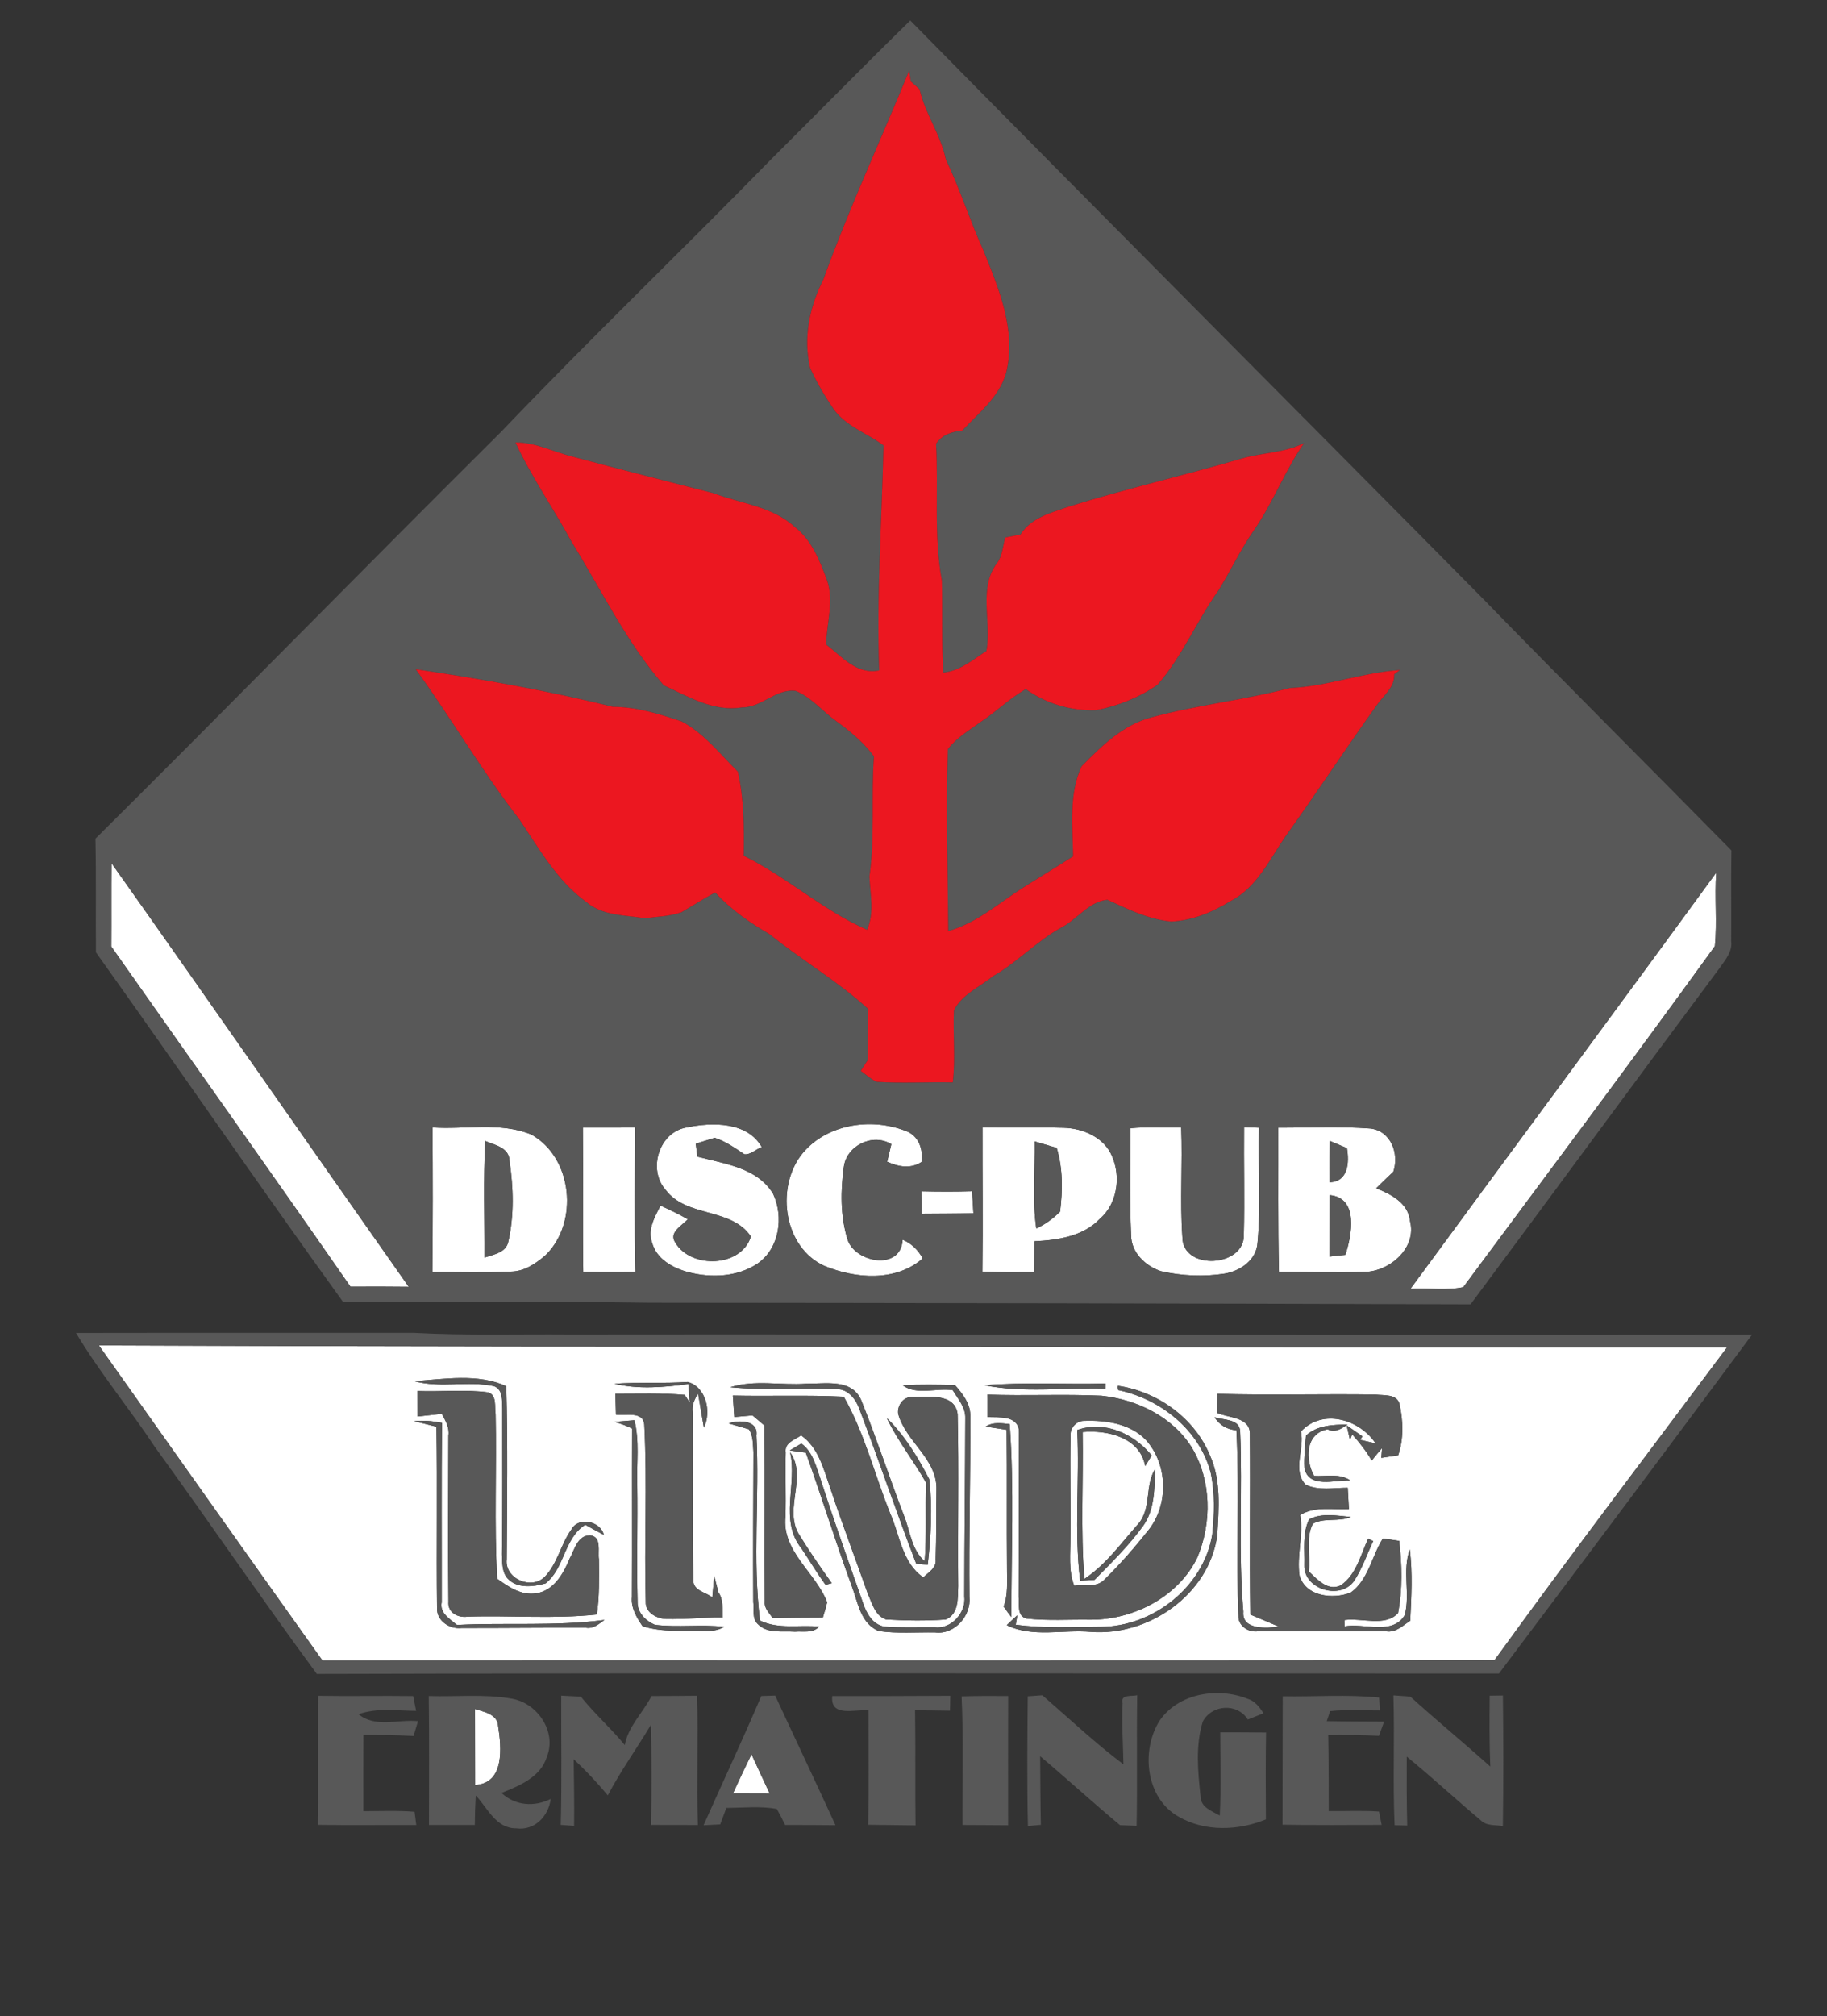 <?xml version="1.0" encoding="UTF-8" ?>
<!DOCTYPE svg PUBLIC "-//W3C//DTD SVG 1.1//EN" "http://www.w3.org/Graphics/SVG/1.1/DTD/svg11.dtd">
<svg width="340pt" height="375pt" viewBox="0 0 340 375" version="1.1" xmlns="http://www.w3.org/2000/svg">
<rect x="0" y="0" width="340" height="375" fill="#333333" stroke="none"/>
<g id="#ffffffff">
<path fill="#ffffff" opacity="1.00" d=" M 20.75 160.54 C 39.31 186.72 57.58 213.10 76.06 239.33 C 72.44 239.29 68.83 239.28 65.22 239.31 C 50.52 218.13 35.54 197.14 20.71 176.04 C 20.75 170.87 20.69 165.71 20.75 160.54 Z" />
<path fill="#ffffff" opacity="1.00" d=" M 319.39 162.30 C 319.05 166.85 319.59 171.45 319.13 175.98 C 303.75 197.27 287.95 218.30 272.31 239.40 C 269.16 240.07 265.73 239.50 262.48 239.71 C 281.42 213.89 300.52 188.17 319.39 162.30 Z" />
<path fill="#ffffff" opacity="1.00" d=" M 127.79 209.69 C 132.50 208.69 139.06 208.59 141.77 213.35 C 140.69 213.71 139.69 214.81 138.52 214.68 C 136.77 213.50 135.03 212.28 133.01 211.62 C 131.83 211.99 130.66 212.35 129.48 212.71 C 129.59 213.51 129.69 214.31 129.78 215.12 C 134.80 216.46 140.95 217.15 143.88 222.05 C 145.86 226.32 145.07 232.13 141.04 234.97 C 137.30 237.51 132.38 237.73 128.10 236.61 C 125.25 235.87 122.17 234.18 121.36 231.14 C 120.44 228.69 121.86 226.34 122.91 224.22 C 124.63 225.00 126.34 225.82 127.99 226.76 C 126.89 228.03 124.38 229.16 125.69 231.14 C 128.60 236.01 137.96 235.74 139.74 229.97 C 136.05 224.53 127.78 226.50 123.87 221.30 C 120.48 217.49 122.66 210.53 127.79 209.69 Z" />
<path fill="#ffffff" opacity="1.00" d=" M 148.97 214.99 C 153.38 209.12 161.95 207.75 168.52 210.33 C 170.95 211.17 171.84 213.74 171.49 216.12 C 169.45 217.45 167.18 217.00 165.10 216.07 C 165.29 215.25 165.68 213.62 165.88 212.80 C 162.42 210.69 157.55 213.03 157.03 217.04 C 156.43 221.43 156.38 226.05 157.66 230.33 C 158.87 234.82 167.66 236.52 167.98 230.57 C 169.63 231.26 170.87 232.49 171.72 234.06 C 166.67 238.44 159.21 237.84 153.40 235.44 C 145.94 232.03 144.37 221.29 148.97 214.99 Z" />
<path fill="#ffffff" opacity="1.00" d=" M 210.38 209.83 C 213.52 209.53 216.68 209.76 219.82 209.69 C 220.09 216.48 219.57 223.30 220.04 230.09 C 220.04 236.39 231.68 235.71 231.47 229.63 C 231.64 222.96 231.45 216.29 231.52 209.63 C 232.22 209.66 233.61 209.71 234.31 209.74 C 234.11 216.84 234.69 223.97 234.03 231.05 C 233.87 234.32 230.89 236.36 227.92 236.88 C 224.00 237.50 219.94 237.30 216.07 236.44 C 213.12 235.45 210.48 232.95 210.49 229.64 C 210.21 223.05 210.36 216.43 210.38 209.83 Z" />
<path fill="#ffffff" opacity="1.00" d=" M 80.49 209.69 C 86.59 210.10 93.07 208.63 98.88 211.01 C 106.59 215.31 107.75 227.35 101.55 233.43 C 99.75 235.00 97.61 236.46 95.13 236.50 C 90.25 236.74 85.35 236.55 80.46 236.60 C 80.56 227.63 80.55 218.66 80.49 209.69 M 90.30 212.21 C 89.93 219.43 90.19 226.67 90.15 233.90 C 91.81 233.33 94.20 232.99 94.60 230.91 C 95.71 226.02 95.55 220.84 94.82 215.90 C 94.76 213.43 92.12 212.98 90.30 212.21 Z" />
<path fill="#ffffff" opacity="1.00" d=" M 108.54 236.58 C 108.42 227.62 108.56 218.67 108.47 209.72 C 111.71 209.74 114.95 209.71 118.19 209.71 C 118.16 218.66 118.03 227.62 118.26 236.57 C 115.02 236.62 111.78 236.59 108.54 236.58 Z" />
<path fill="#ffffff" opacity="1.00" d=" M 182.84 209.65 C 187.88 209.76 192.92 209.62 197.95 209.75 C 201.51 209.84 205.49 211.54 206.93 215.00 C 208.63 218.82 207.95 223.87 204.69 226.68 C 201.56 229.97 196.82 230.65 192.51 230.86 C 192.51 232.77 192.50 234.69 192.49 236.60 C 189.27 236.63 186.04 236.63 182.82 236.53 C 182.93 227.57 182.82 218.61 182.84 209.65 M 192.55 212.29 C 192.63 217.68 192.07 223.13 192.85 228.48 C 194.52 227.72 195.99 226.64 197.28 225.35 C 197.76 221.39 197.82 217.35 196.65 213.50 C 195.28 213.09 193.91 212.69 192.55 212.29 Z" />
<path fill="#ffffff" opacity="1.00" d=" M 237.88 209.73 C 243.60 209.75 249.34 209.45 255.04 209.89 C 258.88 210.36 260.40 214.56 259.30 217.92 C 258.22 218.93 257.16 219.96 256.11 221.00 C 258.85 222.12 262.05 223.71 262.39 227.06 C 263.73 232.05 258.70 236.45 254.01 236.56 C 248.68 236.71 243.34 236.54 238.01 236.58 C 237.79 227.63 237.91 218.68 237.88 209.73 M 247.48 212.20 C 247.41 214.76 247.39 217.32 247.43 219.88 C 250.91 219.79 251.12 216.20 250.66 213.54 C 249.59 213.10 248.54 212.65 247.48 212.20 M 247.46 222.28 C 247.43 226.09 247.45 229.91 247.40 233.72 C 248.39 233.59 249.38 233.48 250.37 233.39 C 251.57 229.77 252.89 222.78 247.46 222.28 Z" />
<path fill="#ffffff" opacity="1.00" d=" M 171.45 221.57 C 174.60 221.64 177.75 221.66 180.90 221.56 C 180.98 222.92 181.07 224.28 181.15 225.65 C 177.93 225.73 174.72 225.72 171.50 225.75 C 171.49 224.35 171.47 222.96 171.45 221.57 Z" />
<path fill="#ffffff" opacity="1.00" d=" M 18.40 250.23 C 70.27 250.46 122.13 250.47 174.00 250.46 C 223.13 250.61 272.27 250.62 321.41 250.58 C 306.96 269.93 292.32 289.16 278.16 308.72 C 205.44 308.93 132.71 308.74 59.99 308.82 C 46.09 289.32 32.24 269.77 18.40 250.23 M 77.11 256.88 C 81.95 258.24 87.07 256.76 91.97 257.82 C 93.68 258.55 93.38 260.48 93.48 262.00 C 93.48 271.03 93.53 280.06 93.42 289.09 C 93.48 290.59 93.37 292.34 94.44 293.55 C 96.20 295.51 99.23 295.13 101.52 294.50 C 105.11 291.68 104.94 286.10 108.92 283.59 C 110.06 284.23 111.21 284.86 112.37 285.47 C 111.75 282.87 107.61 282.06 106.35 284.45 C 104.33 287.23 103.75 290.90 101.28 293.36 C 98.76 295.71 93.90 293.58 94.30 290.03 C 94.36 279.29 94.51 268.55 94.22 257.82 C 88.92 255.41 82.74 256.49 77.11 256.88 M 114.34 257.36 C 118.83 258.45 123.60 258.01 128.13 257.42 C 128.19 258.57 128.27 259.73 128.37 260.89 L 127.43 259.44 C 123.14 259.05 118.83 259.22 114.52 259.21 C 114.55 260.18 114.61 262.12 114.63 263.10 C 116.34 263.38 119.66 262.35 119.90 264.96 C 120.47 275.94 119.86 286.97 120.17 297.96 C 120.08 299.91 122.20 301.02 123.89 301.11 C 127.43 301.19 130.97 300.82 134.51 300.81 C 134.40 299.25 134.65 297.53 133.71 296.18 C 133.51 295.41 133.11 293.88 132.91 293.12 C 132.82 294.12 132.65 296.11 132.56 297.10 C 131.42 296.16 129.05 295.87 129.03 294.02 C 128.77 283.58 129.03 273.13 128.91 262.70 C 128.67 261.39 129.29 260.22 129.90 259.15 L 130.99 265.52 C 132.45 262.58 131.38 257.92 127.97 257.03 C 123.43 257.34 118.88 257.04 114.34 257.36 M 135.91 258.01 C 142.48 258.66 149.10 258.06 155.69 258.37 C 157.83 258.32 159.29 260.26 159.94 262.09 C 163.57 271.63 166.83 281.30 170.50 290.82 C 171.04 290.87 172.11 290.98 172.65 291.03 C 173.24 285.77 173.56 280.38 172.93 275.12 C 170.83 271.05 168.35 266.95 165.04 263.75 C 167.06 268.01 170.04 271.70 172.36 275.79 C 172.15 280.65 172.47 285.52 172.08 290.38 C 169.57 288.19 169.38 284.67 168.18 281.77 C 165.47 274.70 163.12 267.49 160.29 260.47 C 158.55 256.35 153.58 257.40 150.04 257.35 C 145.34 257.70 140.47 256.57 135.91 258.01 M 168.01 257.67 C 170.61 259.56 174.29 258.09 177.30 258.56 C 178.28 260.19 179.72 261.76 179.64 263.78 C 179.61 274.82 179.47 285.85 179.46 296.89 C 179.84 299.90 177.04 303.05 173.94 302.66 C 170.80 302.63 167.66 302.78 164.53 302.53 C 162.36 302.11 161.23 300.02 160.60 298.12 C 157.92 290.49 155.20 282.87 152.72 275.18 C 151.88 272.78 151.30 270.07 149.13 268.48 L 146.97 269.77 C 147.72 269.87 149.21 270.08 149.96 270.18 C 152.90 278.36 155.46 286.68 158.46 294.85 C 159.64 297.89 160.09 301.95 163.53 303.35 C 166.99 303.86 170.52 303.55 174.02 303.61 C 177.65 304.08 180.78 300.49 180.41 296.98 C 180.29 285.70 180.63 274.42 180.57 263.14 C 180.52 260.93 179.08 259.18 177.71 257.60 C 174.47 257.56 171.23 257.45 168.01 257.67 M 183.20 257.64 C 190.54 259.12 198.23 258.04 205.71 258.26 C 205.73 258.02 205.76 257.55 205.77 257.32 C 198.25 257.51 190.70 257.04 183.20 257.64 M 208.01 258.10 L 208.08 258.54 C 215.97 260.18 223.21 265.94 225.31 273.91 C 226.11 277.69 225.99 281.63 225.59 285.46 C 223.97 295.13 214.61 302.51 204.92 302.57 C 199.62 302.58 194.30 302.89 189.03 302.18 L 189.32 300.43 C 188.65 301.02 187.99 301.63 187.35 302.26 C 192.20 304.63 197.81 303.04 203.00 303.51 C 213.79 304.33 225.01 296.56 226.53 285.55 C 226.82 280.62 227.27 275.39 225.20 270.76 C 222.33 263.76 215.44 258.81 208.03 257.74 L 208.01 258.10 M 77.72 263.45 C 79.22 263.29 80.72 263.13 82.22 262.95 C 82.90 264.23 83.68 265.49 83.45 267.03 C 83.42 277.32 83.33 287.62 83.46 297.91 C 83.27 299.92 85.23 300.94 87.00 300.68 C 95.02 300.42 103.09 301.14 111.07 300.28 C 111.57 296.88 111.48 293.44 111.46 290.01 C 111.21 288.53 112.04 285.89 109.87 285.56 C 107.44 285.52 106.95 288.21 106.00 289.90 C 104.86 292.68 103.05 295.85 99.79 296.34 C 97.04 296.80 94.64 295.14 92.53 293.64 C 91.94 283.44 92.46 273.21 92.23 262.99 C 92.01 261.67 92.51 259.47 90.84 258.96 C 86.48 258.38 82.06 258.89 77.68 258.71 C 77.70 260.29 77.71 261.87 77.72 263.45 M 136.38 259.56 C 136.45 260.56 136.58 262.55 136.65 263.55 C 137.50 263.47 139.19 263.32 140.04 263.25 C 140.78 263.87 141.51 264.49 142.25 265.12 C 142.38 276.07 142.23 287.01 142.32 297.96 C 142.21 299.17 143.21 300.03 143.80 300.97 C 146.91 300.87 150.02 300.88 153.13 300.86 C 153.43 299.91 153.69 298.96 153.93 298.01 C 151.82 292.48 145.44 288.53 146.18 282.05 C 146.29 278.08 146.12 274.11 146.22 270.15 C 145.95 268.29 147.90 267.82 149.08 266.96 C 152.25 269.18 153.21 273.04 154.42 276.50 C 156.63 283.20 159.17 289.80 161.51 296.46 C 162.30 298.18 162.86 300.53 164.88 301.20 C 168.57 301.42 172.29 301.49 175.98 301.21 C 178.48 300.22 178.23 297.18 178.32 294.98 C 178.21 284.32 178.47 273.66 178.21 263.01 C 177.70 259.10 172.85 259.82 170.00 259.85 C 168.26 259.60 166.93 261.31 167.14 262.93 C 168.52 268.12 174.46 271.33 174.27 277.07 C 174.20 281.39 174.28 285.72 174.12 290.05 C 174.32 291.63 172.77 292.43 171.83 293.37 C 167.88 290.70 167.47 285.54 165.67 281.49 C 162.75 274.27 160.91 266.56 157.02 259.77 C 150.14 259.43 143.26 259.71 136.38 259.56 M 183.73 259.38 C 183.74 260.43 183.76 262.51 183.76 263.56 C 185.84 263.66 189.29 263.19 189.63 266.06 C 189.60 276.37 189.61 286.70 189.57 297.01 C 189.70 298.37 189.20 300.60 191.04 301.03 C 195.00 301.48 199.00 301.18 202.98 301.25 C 210.96 301.26 219.28 297.00 222.83 289.66 C 225.55 283.18 225.46 275.30 221.78 269.21 C 218.19 263.47 211.54 260.28 204.97 259.59 C 197.90 259.27 190.81 259.64 183.73 259.38 M 226.55 259.24 C 226.53 260.12 226.48 261.88 226.46 262.76 C 228.67 263.79 232.75 263.48 232.60 266.86 C 232.70 278.00 232.52 289.15 232.68 300.29 C 234.02 300.86 236.69 301.98 238.02 302.54 C 235.86 302.80 231.06 303.25 231.38 299.75 C 230.41 288.59 231.26 277.38 230.79 266.20 C 230.68 263.86 227.64 264.14 226.02 263.59 C 226.96 265.06 228.32 265.87 230.09 266.02 C 230.69 277.65 229.98 289.32 230.49 300.96 C 230.70 302.56 232.40 303.56 233.93 303.42 C 241.95 303.43 249.97 303.38 257.98 303.41 C 259.77 303.68 261.06 302.33 262.44 301.44 C 262.66 297.02 262.90 292.57 262.36 288.17 C 260.92 292.10 262.46 296.40 261.43 300.37 C 259.17 304.23 253.83 301.80 250.21 302.49 L 250.19 301.31 C 253.38 300.84 257.80 302.65 260.18 300.00 C 261.01 295.65 260.91 290.99 260.39 286.59 C 259.38 286.43 258.36 286.28 257.35 286.15 C 255.26 289.43 254.67 293.85 251.35 296.21 C 248.07 297.49 243.00 296.97 241.84 293.05 C 241.28 289.30 242.61 285.54 241.96 281.78 C 244.69 280.09 248.00 280.83 251.03 280.67 C 250.98 279.68 250.86 277.70 250.81 276.71 C 248.22 276.70 245.34 277.32 242.95 276.11 C 240.45 273.43 242.82 269.48 242.10 266.25 C 246.11 261.89 253.02 263.97 256.00 268.46 C 255.28 268.29 253.84 267.95 253.12 267.79 L 253.55 267.15 C 252.81 266.64 251.33 265.61 250.60 265.10 C 250.75 265.78 251.07 267.14 251.23 267.81 L 251.64 266.78 C 252.99 268.29 254.26 269.89 255.27 271.65 C 255.89 270.86 256.53 270.08 257.20 269.33 L 257.06 271.14 C 257.85 271.02 259.42 270.78 260.20 270.67 C 261.24 267.66 261.13 264.22 260.45 261.14 C 259.95 259.20 257.49 259.58 255.97 259.37 C 246.16 259.22 236.35 259.52 226.55 259.24 M 77.08 264.32 C 78.12 264.57 80.18 265.09 81.22 265.35 C 81.41 276.60 81.20 287.85 81.33 299.11 C 81.25 301.47 83.72 303.06 85.91 302.79 C 93.61 302.80 101.30 302.71 109.00 302.73 C 110.41 302.99 111.44 302.04 112.49 301.29 C 103.40 302.50 94.18 301.75 85.04 302.22 C 83.72 301.10 81.77 300.03 82.20 297.98 C 82.22 286.86 82.13 275.75 82.26 264.64 C 80.55 264.31 78.82 264.13 77.08 264.32 M 114.35 264.45 C 115.48 264.76 116.57 265.17 117.63 265.69 C 117.59 276.12 117.65 286.56 117.60 297.00 C 117.40 299.05 118.47 300.83 119.58 302.46 C 123.29 303.61 127.19 303.24 131.01 303.32 C 132.30 303.37 133.63 303.28 134.75 302.57 C 130.47 302.08 126.14 302.72 121.87 302.20 C 120.17 301.48 118.59 299.92 118.65 297.95 C 118.47 290.63 118.70 283.30 118.59 275.98 C 118.46 272.03 119.04 268.02 118.06 264.15 C 117.13 264.23 115.28 264.37 114.35 264.45 M 135.62 264.74 C 136.56 265.01 138.43 265.56 139.36 265.83 C 140.19 267.08 140.10 268.66 140.21 270.10 C 140.19 279.39 140.12 288.68 140.18 297.97 C 140.38 299.28 139.91 300.95 140.96 301.99 C 142.75 303.91 145.60 303.30 147.94 303.47 C 149.44 303.34 151.29 303.82 152.42 302.53 C 148.76 302.16 144.86 303.09 141.43 301.40 C 140.03 290.00 141.36 278.44 140.77 266.98 C 141.16 264.12 137.49 264.05 135.62 264.74 M 183.43 265.33 C 184.40 265.48 186.35 265.78 187.33 265.93 C 187.42 274.62 187.32 283.32 187.40 292.01 C 187.39 294.27 187.61 296.62 186.77 298.79 C 187.23 299.46 187.71 300.11 188.22 300.76 C 188.18 288.80 188.76 276.80 187.90 264.87 C 186.39 264.71 184.79 264.43 183.43 265.33 M 243.04 266.99 C 242.88 268.97 242.64 270.96 242.74 272.96 C 243.48 276.94 248.45 275.22 251.27 275.34 C 249.30 273.97 246.78 274.64 244.55 274.50 C 242.86 271.44 242.90 266.60 247.07 265.84 C 248.44 266.57 249.72 265.68 250.77 264.93 C 248.04 265.00 245.17 265.06 243.04 266.99 M 147.03 270.10 C 148.40 275.97 144.98 282.85 149.13 287.96 C 150.64 290.22 152.03 292.56 153.63 294.76 C 153.92 294.68 154.50 294.53 154.79 294.45 C 152.63 291.43 150.51 288.37 148.58 285.20 C 145.92 280.50 150.27 274.58 147.03 270.10 M 243.63 282.57 C 242.33 285.13 242.81 288.26 242.73 291.06 C 242.56 295.60 249.46 297.68 252.00 294.02 C 253.52 291.73 254.38 289.09 255.55 286.63 L 254.61 286.18 C 253.20 289.18 252.42 292.89 249.50 294.86 C 247.10 296.03 245.13 293.73 243.56 292.27 C 243.93 289.34 242.91 286.07 244.33 283.39 C 246.41 282.22 249.14 283.10 251.40 282.14 C 248.85 281.90 245.99 281.33 243.63 282.57 Z" />
<path fill="#ffffff" opacity="1.00" d=" M 199.24 266.90 C 199.13 265.50 200.44 264.20 201.82 264.26 C 205.82 264.12 210.26 264.77 213.19 267.75 C 217.36 272.29 217.54 279.86 213.68 284.65 C 211.16 287.81 208.51 290.87 205.62 293.69 C 204.19 295.36 201.81 294.65 199.91 294.93 C 198.80 292.08 199.22 288.98 199.20 286.00 C 199.29 279.64 199.08 273.27 199.24 266.90 M 200.47 265.97 C 200.93 275.30 199.87 284.72 201.01 294.00 C 201.67 293.96 203.00 293.88 203.67 293.84 C 206.84 290.64 210.08 287.46 212.73 283.80 C 214.95 280.72 214.81 276.76 215.00 273.16 C 212.99 276.28 214.37 280.58 211.75 283.51 C 208.61 287.05 205.79 291.02 201.80 293.66 C 201.07 284.57 201.63 275.44 201.47 266.34 C 206.10 265.93 212.12 267.33 213.12 272.67 C 213.52 272.01 213.93 271.36 214.33 270.70 C 211.04 266.68 205.60 264.14 200.47 265.97 Z" />
<path fill="#ffffff" opacity="1.00" d=" M 88.40 317.85 C 90.07 318.40 92.57 318.80 92.70 321.02 C 93.31 324.94 93.98 331.66 88.42 332.00 C 88.40 327.28 88.41 322.57 88.40 317.85 Z" />
<path fill="#ffffff" opacity="1.00" d=" M 136.41 333.54 C 137.54 331.10 138.67 328.67 139.85 326.27 C 140.96 328.70 142.09 331.14 143.23 333.56 C 140.95 333.54 138.68 333.54 136.41 333.54 Z" />
</g>
<g id="#585858ff">
<path fill="#585858" opacity="1.00" d=" M 143.53 29.60 C 152.17 21.01 160.69 12.32 169.40 3.81 C 204.74 39.73 240.37 75.35 275.80 111.17 C 291.16 126.95 306.77 142.47 322.21 158.17 C 322.12 163.79 322.21 169.42 322.17 175.04 C 322.43 176.98 321.09 178.49 320.07 179.97 C 304.54 200.80 289.18 221.75 273.67 242.59 C 222.78 242.43 171.89 242.34 121.00 242.30 C 101.96 242.02 82.92 242.18 63.88 242.20 C 48.33 220.66 33.29 198.74 17.85 177.12 C 17.80 170.07 17.91 163.03 17.76 155.99 C 43.07 130.88 68.00 105.40 93.29 80.28 C 109.72 63.08 126.91 46.61 143.53 29.60 M 169.20 13.13 C 163.90 26.10 157.98 38.80 153.22 52.00 C 150.66 57.04 149.43 62.85 150.77 68.44 C 151.95 71.07 153.43 73.56 155.04 75.95 C 157.31 79.27 161.32 80.51 164.42 82.84 C 164.11 96.78 163.10 110.72 163.61 124.69 C 159.46 125.54 156.71 122.16 153.75 119.88 C 153.80 115.90 155.27 111.79 153.89 107.86 C 152.54 104.27 151.07 100.45 147.92 98.03 C 143.75 94.17 137.83 93.66 132.72 91.72 C 124.02 89.47 115.31 87.30 106.63 84.95 C 103.05 84.09 99.70 82.26 95.93 82.30 C 98.91 88.72 103.00 94.55 106.37 100.76 C 111.92 109.75 116.58 119.45 123.53 127.46 C 128.10 129.56 132.81 132.44 138.09 131.56 C 141.73 131.62 144.41 128.01 148.08 128.49 C 151.02 129.70 153.07 132.30 155.62 134.12 C 158.22 136.00 160.71 138.07 162.64 140.67 C 162.09 148.11 162.86 155.60 161.80 163.01 C 161.93 166.34 162.78 169.72 161.35 172.93 C 153.17 169.34 146.43 163.11 138.40 159.17 C 138.46 153.93 138.49 148.66 137.31 143.52 C 133.98 140.25 131.04 136.38 126.83 134.17 C 122.68 132.78 118.47 131.47 114.04 131.46 C 101.96 128.45 89.68 126.30 77.37 124.47 C 84.03 133.63 89.71 143.49 96.68 152.43 C 100.35 157.89 103.68 163.83 109.12 167.77 C 112.13 170.34 116.29 170.18 119.98 170.78 C 122.26 170.49 124.61 170.44 126.79 169.68 C 128.91 168.48 130.93 167.11 133.11 166.00 C 136.01 169.17 139.53 171.61 143.22 173.75 C 149.19 178.58 155.91 182.47 161.58 187.67 C 161.51 190.83 161.48 193.99 161.49 197.15 C 161.16 197.65 160.51 198.66 160.18 199.17 C 161.17 199.85 162.06 200.72 163.17 201.21 C 167.87 201.50 172.59 201.21 177.31 201.31 C 177.84 196.85 177.31 192.38 177.52 187.92 C 178.99 184.95 182.34 183.57 184.80 181.55 C 189.37 178.96 192.93 175.00 197.56 172.49 C 200.48 170.95 202.73 167.63 206.09 167.35 C 209.89 169.10 213.75 171.00 217.98 171.40 C 221.92 171.20 225.64 169.66 228.96 167.61 C 233.92 165.10 236.29 159.77 239.32 155.42 C 245.02 147.45 250.41 139.26 256.11 131.29 C 257.37 129.41 259.57 127.90 259.46 125.41 C 259.73 125.21 260.25 124.81 260.52 124.62 C 253.57 125.07 246.97 127.68 240.02 127.97 C 231.52 130.23 222.71 131.11 214.23 133.44 C 208.94 134.84 204.99 138.77 201.27 142.54 C 198.87 147.75 199.62 153.70 199.70 159.28 C 196.54 161.30 193.32 163.24 190.15 165.25 C 185.73 168.10 181.65 171.73 176.47 173.17 C 176.38 161.90 176.01 150.61 176.39 139.35 C 177.96 137.24 180.31 135.87 182.40 134.34 C 185.34 132.43 187.84 129.90 190.90 128.17 C 194.67 130.87 199.33 132.24 203.96 132.09 C 208.03 131.31 212.02 129.72 215.42 127.35 C 220.03 122.07 222.69 115.49 226.74 109.83 C 229.04 106.10 230.90 102.12 233.42 98.52 C 236.95 93.40 239.12 87.52 242.68 82.42 C 239.05 84.23 234.92 84.18 231.09 85.28 C 220.38 88.44 209.49 90.91 198.83 94.25 C 195.57 95.38 191.90 96.29 189.92 99.40 C 188.97 99.60 188.01 99.79 187.06 99.98 C 186.65 101.51 186.55 103.18 185.69 104.54 C 181.93 109.23 184.60 115.62 183.57 121.07 C 181.05 122.69 178.66 124.78 175.55 125.10 C 175.21 119.40 175.43 113.69 175.28 107.99 C 173.72 99.59 174.68 91.02 174.20 82.53 C 175.34 80.86 177.13 80.26 179.08 80.08 C 182.13 76.80 185.94 73.88 187.23 69.37 C 189.18 61.46 185.90 53.75 182.99 46.54 C 180.47 40.98 178.65 35.14 176.01 29.63 C 175.07 25.02 172.16 21.17 171.13 16.61 C 170.72 16.24 169.90 15.51 169.49 15.14 C 169.42 14.63 169.27 13.63 169.20 13.13 M 20.75 160.54 C 20.69 165.71 20.75 170.87 20.71 176.04 C 35.54 197.14 50.52 218.13 65.22 239.31 C 68.83 239.28 72.44 239.29 76.06 239.33 C 57.58 213.10 39.31 186.72 20.75 160.54 M 319.39 162.30 C 300.52 188.17 281.42 213.89 262.48 239.71 C 265.73 239.50 269.16 240.07 272.31 239.40 C 287.95 218.30 303.75 197.27 319.13 175.98 C 319.59 171.45 319.05 166.85 319.39 162.30 M 127.79 209.69 C 122.66 210.53 120.48 217.49 123.87 221.30 C 127.78 226.50 136.05 224.53 139.74 229.97 C 137.96 235.74 128.60 236.01 125.69 231.14 C 124.38 229.16 126.89 228.03 127.99 226.76 C 126.34 225.82 124.63 225.00 122.91 224.22 C 121.86 226.34 120.44 228.69 121.36 231.14 C 122.17 234.18 125.25 235.87 128.10 236.61 C 132.38 237.73 137.30 237.51 141.04 234.97 C 145.07 232.13 145.86 226.32 143.88 222.05 C 140.95 217.15 134.80 216.46 129.78 215.12 C 129.69 214.31 129.59 213.51 129.48 212.71 C 130.66 212.35 131.83 211.99 133.01 211.62 C 135.03 212.28 136.77 213.50 138.52 214.68 C 139.69 214.81 140.69 213.71 141.77 213.35 C 139.06 208.59 132.50 208.69 127.79 209.69 M 148.97 214.99 C 144.37 221.29 145.94 232.03 153.40 235.44 C 159.21 237.84 166.67 238.44 171.72 234.06 C 170.87 232.49 169.63 231.26 167.98 230.57 C 167.66 236.52 158.87 234.82 157.66 230.33 C 156.38 226.05 156.43 221.43 157.03 217.04 C 157.55 213.03 162.42 210.69 165.88 212.80 C 165.68 213.62 165.29 215.25 165.10 216.07 C 167.18 217.00 169.45 217.45 171.49 216.12 C 171.84 213.74 170.95 211.17 168.52 210.33 C 161.95 207.75 153.38 209.12 148.97 214.99 M 210.38 209.83 C 210.36 216.43 210.21 223.05 210.49 229.64 C 210.48 232.95 213.12 235.45 216.07 236.44 C 219.94 237.30 224.00 237.50 227.92 236.88 C 230.89 236.36 233.87 234.32 234.03 231.05 C 234.69 223.97 234.11 216.84 234.31 209.74 C 233.61 209.71 232.22 209.66 231.52 209.63 C 231.45 216.29 231.64 222.96 231.47 229.63 C 231.68 235.71 220.04 236.39 220.04 230.09 C 219.57 223.30 220.09 216.48 219.82 209.69 C 216.68 209.76 213.52 209.53 210.38 209.83 M 80.49 209.69 C 80.55 218.66 80.56 227.63 80.46 236.60 C 85.35 236.55 90.25 236.74 95.13 236.50 C 97.61 236.46 99.75 235.00 101.55 233.43 C 107.75 227.35 106.59 215.31 98.88 211.01 C 93.07 208.63 86.59 210.10 80.49 209.69 M 108.54 236.58 C 111.78 236.59 115.02 236.62 118.26 236.57 C 118.03 227.62 118.16 218.66 118.19 209.71 C 114.95 209.71 111.71 209.74 108.47 209.72 C 108.56 218.67 108.42 227.62 108.54 236.58 M 182.84 209.65 C 182.82 218.61 182.93 227.57 182.82 236.53 C 186.04 236.63 189.27 236.63 192.49 236.60 C 192.50 234.69 192.51 232.77 192.51 230.86 C 196.82 230.65 201.56 229.97 204.69 226.68 C 207.95 223.87 208.63 218.82 206.93 215.00 C 205.49 211.54 201.51 209.84 197.95 209.75 C 192.92 209.62 187.88 209.76 182.84 209.65 M 237.88 209.73 C 237.91 218.68 237.79 227.63 238.01 236.58 C 243.34 236.54 248.68 236.71 254.01 236.56 C 258.70 236.45 263.73 232.05 262.39 227.06 C 262.05 223.71 258.85 222.12 256.11 221.00 C 257.16 219.96 258.22 218.93 259.30 217.92 C 260.40 214.56 258.88 210.36 255.04 209.89 C 249.34 209.45 243.60 209.75 237.88 209.73 M 171.45 221.57 C 171.47 222.96 171.49 224.35 171.50 225.75 C 174.72 225.72 177.93 225.73 181.15 225.65 C 181.07 224.28 180.98 222.92 180.90 221.56 C 177.75 221.66 174.60 221.64 171.45 221.57 Z" />
<path fill="#585858" opacity="1.00" d=" M 90.30 212.21 C 92.12 212.98 94.76 213.43 94.82 215.90 C 95.55 220.84 95.71 226.02 94.60 230.91 C 94.20 232.99 91.81 233.33 90.15 233.90 C 90.19 226.67 89.93 219.43 90.30 212.21 Z" />
<path fill="#585858" opacity="1.00" d=" M 192.55 212.29 C 193.91 212.69 195.28 213.09 196.65 213.50 C 197.82 217.35 197.76 221.39 197.28 225.35 C 195.99 226.64 194.52 227.72 192.85 228.48 C 192.07 223.13 192.63 217.68 192.55 212.29 Z" />
<path fill="#585858" opacity="1.00" d=" M 247.48 212.20 C 248.54 212.65 249.59 213.10 250.66 213.54 C 251.12 216.20 250.91 219.79 247.43 219.88 C 247.39 217.32 247.41 214.76 247.48 212.20 Z" />
<path fill="#585858" opacity="1.00" d=" M 247.46 222.28 C 252.89 222.78 251.57 229.77 250.37 233.39 C 249.38 233.48 248.39 233.59 247.40 233.72 C 247.45 229.91 247.43 226.09 247.46 222.28 Z" />
<path fill="#585858" opacity="1.00" d=" M 14.15 247.92 C 35.11 247.88 56.08 247.92 77.04 247.90 C 86.69 248.42 96.35 248.12 106.01 248.20 C 179.36 248.11 252.71 248.42 326.06 248.22 C 310.43 269.29 294.72 290.30 278.95 311.26 C 205.62 311.27 132.29 311.13 58.96 311.33 C 48.72 297.43 39.00 283.15 28.86 269.17 C 24.11 261.98 18.56 255.32 14.15 247.92 M 18.40 250.23 C 32.24 269.77 46.09 289.32 59.99 308.82 C 132.71 308.74 205.44 308.93 278.16 308.72 C 292.32 289.16 306.96 269.93 321.41 250.58 C 272.27 250.62 223.13 250.61 174.00 250.46 C 122.13 250.47 70.27 250.46 18.40 250.23 Z" />
<path fill="#585858" opacity="1.00" d=" M 77.11 256.88 C 82.74 256.49 88.92 255.41 94.22 257.82 C 94.51 268.55 94.36 279.29 94.30 290.03 C 93.90 293.58 98.76 295.71 101.28 293.36 C 103.75 290.90 104.33 287.23 106.35 284.45 C 107.61 282.06 111.75 282.87 112.37 285.47 C 111.21 284.86 110.06 284.23 108.92 283.59 C 104.94 286.10 105.11 291.68 101.52 294.50 C 99.23 295.13 96.20 295.51 94.44 293.55 C 93.37 292.34 93.48 290.59 93.42 289.09 C 93.53 280.06 93.48 271.03 93.48 262.00 C 93.38 260.48 93.68 258.55 91.97 257.82 C 87.07 256.76 81.95 258.24 77.11 256.88 Z" />
<path fill="#585858" opacity="1.00" d=" M 114.34 257.36 C 118.88 257.04 123.43 257.34 127.97 257.03 C 131.38 257.92 132.45 262.58 130.99 265.52 L 129.90 259.15 C 129.29 260.22 128.67 261.39 128.91 262.70 C 129.03 273.13 128.77 283.58 129.03 294.02 C 129.05 295.87 131.42 296.16 132.56 297.10 C 132.65 296.11 132.82 294.12 132.91 293.12 C 133.11 293.88 133.51 295.41 133.71 296.18 C 134.65 297.53 134.40 299.25 134.51 300.81 C 130.97 300.82 127.43 301.19 123.89 301.11 C 122.20 301.02 120.08 299.91 120.17 297.96 C 119.86 286.97 120.47 275.94 119.90 264.96 C 119.66 262.35 116.34 263.38 114.63 263.10 C 114.61 262.12 114.55 260.18 114.52 259.21 C 118.83 259.22 123.14 259.05 127.43 259.44 L 128.37 260.89 C 128.27 259.73 128.19 258.57 128.13 257.42 C 123.60 258.01 118.83 258.45 114.34 257.36 Z" />
<path fill="#585858" opacity="1.00" d=" M 135.91 258.01 C 140.47 256.57 145.34 257.70 150.04 257.35 C 153.58 257.40 158.55 256.35 160.29 260.47 C 163.12 267.49 165.47 274.70 168.18 281.77 C 169.38 284.67 169.57 288.19 172.08 290.38 C 172.47 285.52 172.15 280.65 172.36 275.79 C 170.04 271.70 167.06 268.01 165.04 263.75 C 168.35 266.95 170.83 271.05 172.93 275.12 C 173.56 280.38 173.24 285.77 172.65 291.03 C 172.11 290.98 171.04 290.87 170.50 290.82 C 166.83 281.30 163.57 271.63 159.94 262.09 C 159.29 260.26 157.83 258.32 155.69 258.37 C 149.10 258.06 142.48 258.66 135.91 258.01 Z" />
<path fill="#585858" opacity="1.00" d=" M 168.01 257.67 C 171.23 257.45 174.47 257.56 177.71 257.60 C 179.08 259.18 180.52 260.93 180.57 263.14 C 180.63 274.42 180.29 285.70 180.41 296.98 C 180.78 300.49 177.65 304.08 174.02 303.61 C 170.52 303.55 166.99 303.86 163.53 303.35 C 160.09 301.95 159.64 297.89 158.46 294.85 C 155.46 286.68 152.90 278.36 149.96 270.18 C 149.21 270.08 147.72 269.87 146.97 269.77 L 149.13 268.48 C 151.30 270.07 151.88 272.78 152.72 275.18 C 155.20 282.87 157.92 290.49 160.60 298.12 C 161.23 300.02 162.36 302.11 164.53 302.53 C 167.66 302.78 170.80 302.63 173.94 302.66 C 177.04 303.05 179.84 299.90 179.46 296.89 C 179.47 285.85 179.61 274.82 179.64 263.78 C 179.72 261.76 178.28 260.19 177.30 258.56 C 174.29 258.09 170.61 259.56 168.01 257.67 Z" />
<path fill="#585858" opacity="1.00" d=" M 183.20 257.64 C 190.70 257.04 198.25 257.51 205.77 257.32 C 205.76 257.55 205.73 258.02 205.71 258.26 C 198.23 258.04 190.54 259.12 183.20 257.64 Z" />
<path fill="#585858" opacity="1.00" d=" M 208.01 258.10 L 208.03 257.74 C 215.44 258.81 222.33 263.76 225.20 270.76 C 227.27 275.39 226.82 280.62 226.53 285.55 C 225.01 296.56 213.79 304.33 203.00 303.51 C 197.81 303.04 192.20 304.63 187.35 302.26 C 187.99 301.63 188.65 301.02 189.32 300.43 L 189.03 302.18 C 194.30 302.89 199.62 302.58 204.92 302.57 C 214.61 302.51 223.97 295.13 225.59 285.46 C 225.99 281.63 226.11 277.69 225.31 273.91 C 223.21 265.94 215.97 260.18 208.08 258.54 L 208.01 258.10 Z" />
<path fill="#585858" opacity="1.00" d=" M 77.72 263.45 C 77.71 261.87 77.70 260.29 77.68 258.71 C 82.06 258.89 86.48 258.38 90.84 258.96 C 92.51 259.47 92.01 261.67 92.23 262.99 C 92.46 273.21 91.94 283.44 92.53 293.64 C 94.64 295.14 97.04 296.80 99.79 296.34 C 103.05 295.85 104.86 292.68 106.00 289.90 C 106.95 288.21 107.44 285.52 109.87 285.56 C 112.04 285.89 111.21 288.53 111.46 290.01 C 111.48 293.44 111.57 296.88 111.07 300.28 C 103.09 301.14 95.02 300.42 87.00 300.68 C 85.23 300.94 83.27 299.92 83.46 297.91 C 83.33 287.62 83.42 277.32 83.45 267.03 C 83.68 265.49 82.90 264.23 82.22 262.95 C 80.72 263.13 79.22 263.29 77.72 263.45 Z" />
<path fill="#585858" opacity="1.00" d=" M 136.38 259.56 C 143.26 259.71 150.14 259.43 157.02 259.77 C 160.91 266.56 162.75 274.27 165.67 281.49 C 167.47 285.54 167.88 290.70 171.83 293.37 C 172.77 292.43 174.32 291.63 174.12 290.05 C 174.28 285.72 174.20 281.39 174.27 277.07 C 174.46 271.33 168.52 268.12 167.14 262.93 C 166.93 261.31 168.26 259.60 170.00 259.85 C 172.85 259.82 177.70 259.10 178.21 263.01 C 178.47 273.66 178.21 284.32 178.32 294.98 C 178.23 297.18 178.48 300.22 175.98 301.21 C 172.29 301.49 168.57 301.42 164.88 301.20 C 162.86 300.53 162.30 298.18 161.51 296.46 C 159.17 289.80 156.63 283.20 154.42 276.50 C 153.21 273.04 152.25 269.18 149.08 266.96 C 147.90 267.82 145.95 268.29 146.22 270.15 C 146.12 274.11 146.29 278.08 146.18 282.05 C 145.44 288.53 151.82 292.48 153.93 298.01 C 153.69 298.96 153.43 299.91 153.13 300.86 C 150.02 300.88 146.91 300.87 143.80 300.97 C 143.21 300.03 142.21 299.17 142.32 297.96 C 142.23 287.01 142.38 276.07 142.25 265.12 C 141.51 264.49 140.78 263.87 140.04 263.25 C 139.19 263.32 137.50 263.47 136.65 263.55 C 136.58 262.55 136.45 260.56 136.38 259.56 Z" />
<path fill="#585858" opacity="1.00" d=" M 183.73 259.38 C 190.81 259.64 197.90 259.27 204.97 259.59 C 211.54 260.28 218.19 263.47 221.78 269.21 C 225.46 275.30 225.55 283.18 222.83 289.66 C 219.28 297.00 210.96 301.26 202.98 301.25 C 199.00 301.18 195.00 301.48 191.04 301.03 C 189.20 300.60 189.70 298.37 189.57 297.01 C 189.61 286.70 189.60 276.37 189.63 266.06 C 189.29 263.19 185.84 263.66 183.76 263.56 C 183.76 262.51 183.74 260.43 183.73 259.38 M 199.24 266.90 C 199.08 273.27 199.29 279.64 199.20 286.00 C 199.22 288.98 198.80 292.08 199.91 294.93 C 201.81 294.65 204.19 295.36 205.62 293.69 C 208.51 290.87 211.16 287.81 213.68 284.65 C 217.54 279.86 217.36 272.29 213.19 267.75 C 210.26 264.77 205.82 264.12 201.82 264.26 C 200.44 264.20 199.13 265.50 199.24 266.90 Z" />
<path fill="#585858" opacity="1.00" d=" M 226.55 259.24 C 236.35 259.52 246.16 259.22 255.97 259.37 C 257.49 259.58 259.95 259.20 260.45 261.14 C 261.13 264.22 261.24 267.66 260.20 270.67 C 259.42 270.78 257.85 271.02 257.06 271.14 L 257.20 269.33 C 256.53 270.08 255.89 270.86 255.27 271.65 C 254.26 269.89 252.99 268.29 251.64 266.78 L 251.23 267.81 C 251.07 267.14 250.75 265.78 250.60 265.10 C 251.33 265.61 252.81 266.64 253.55 267.15 L 253.12 267.79 C 253.84 267.95 255.28 268.29 256.00 268.46 C 253.02 263.97 246.11 261.89 242.10 266.25 C 242.82 269.48 240.45 273.43 242.95 276.11 C 245.34 277.32 248.22 276.70 250.81 276.71 C 250.86 277.70 250.98 279.68 251.03 280.67 C 248.00 280.83 244.69 280.09 241.96 281.78 C 242.61 285.54 241.28 289.30 241.84 293.05 C 243.00 296.97 248.07 297.49 251.35 296.21 C 254.67 293.85 255.26 289.43 257.35 286.15 C 258.36 286.28 259.38 286.43 260.39 286.59 C 260.91 290.99 261.01 295.65 260.18 300.00 C 257.80 302.65 253.38 300.84 250.19 301.31 L 250.21 302.49 C 253.83 301.80 259.17 304.23 261.43 300.37 C 262.46 296.40 260.92 292.10 262.36 288.17 C 262.90 292.57 262.66 297.02 262.44 301.44 C 261.06 302.33 259.77 303.68 257.98 303.41 C 249.97 303.38 241.95 303.43 233.93 303.42 C 232.40 303.56 230.70 302.56 230.49 300.96 C 229.98 289.32 230.69 277.65 230.09 266.02 C 228.32 265.87 226.96 265.06 226.02 263.59 C 227.64 264.14 230.68 263.86 230.79 266.20 C 231.26 277.38 230.41 288.59 231.38 299.75 C 231.06 303.25 235.86 302.80 238.02 302.54 C 236.69 301.98 234.02 300.86 232.68 300.29 C 232.52 289.15 232.70 278.00 232.60 266.86 C 232.75 263.48 228.67 263.79 226.46 262.76 C 226.48 261.88 226.53 260.12 226.55 259.24 Z" />
<path fill="#585858" opacity="1.00" d=" M 77.08 264.32 C 78.82 264.13 80.55 264.31 82.26 264.64 C 82.13 275.75 82.22 286.86 82.20 297.98 C 81.77 300.03 83.72 301.10 85.04 302.22 C 94.18 301.75 103.40 302.50 112.49 301.29 C 111.44 302.04 110.41 302.99 109.00 302.73 C 101.30 302.71 93.61 302.80 85.91 302.79 C 83.72 303.06 81.25 301.47 81.33 299.11 C 81.20 287.85 81.41 276.60 81.22 265.35 C 80.18 265.09 78.12 264.57 77.08 264.32 Z" />
<path fill="#585858" opacity="1.00" d=" M 114.35 264.45 C 115.28 264.37 117.13 264.23 118.06 264.15 C 119.04 268.02 118.46 272.03 118.59 275.98 C 118.70 283.30 118.47 290.63 118.65 297.95 C 118.59 299.92 120.17 301.48 121.87 302.20 C 126.14 302.72 130.47 302.08 134.75 302.57 C 133.63 303.28 132.30 303.37 131.01 303.32 C 127.19 303.24 123.29 303.61 119.58 302.46 C 118.47 300.83 117.40 299.05 117.60 297.00 C 117.65 286.56 117.59 276.12 117.63 265.69 C 116.57 265.17 115.48 264.76 114.35 264.45 Z" />
<path fill="#585858" opacity="1.00" d=" M 135.62 264.74 C 137.49 264.05 141.16 264.12 140.77 266.98 C 141.36 278.44 140.03 290.00 141.43 301.40 C 144.86 303.09 148.76 302.16 152.42 302.53 C 151.29 303.82 149.44 303.34 147.94 303.47 C 145.60 303.30 142.75 303.91 140.96 301.99 C 139.91 300.95 140.38 299.28 140.18 297.97 C 140.12 288.68 140.19 279.39 140.21 270.10 C 140.10 268.66 140.19 267.08 139.36 265.83 C 138.43 265.56 136.56 265.01 135.62 264.74 Z" />
<path fill="#585858" opacity="1.00" d=" M 183.43 265.33 C 184.79 264.43 186.39 264.71 187.90 264.87 C 188.76 276.80 188.18 288.80 188.22 300.76 C 187.71 300.11 187.23 299.46 186.77 298.79 C 187.61 296.62 187.39 294.27 187.40 292.01 C 187.32 283.32 187.42 274.62 187.33 265.93 C 186.35 265.78 184.40 265.48 183.43 265.33 Z" />
<path fill="#585858" opacity="1.00" d=" M 200.47 265.97 C 205.60 264.14 211.04 266.68 214.33 270.70 C 213.93 271.36 213.52 272.01 213.12 272.67 C 212.12 267.33 206.10 265.93 201.47 266.34 C 201.63 275.44 201.07 284.57 201.80 293.66 C 205.79 291.02 208.61 287.05 211.75 283.51 C 214.37 280.58 212.99 276.28 215.00 273.16 C 214.81 276.76 214.95 280.72 212.73 283.80 C 210.08 287.46 206.84 290.64 203.67 293.84 C 203.00 293.88 201.67 293.96 201.01 294.00 C 199.87 284.72 200.93 275.30 200.47 265.97 Z" />
<path fill="#585858" opacity="1.00" d=" M 243.04 266.99 C 245.17 265.06 248.04 265.00 250.77 264.93 C 249.72 265.68 248.44 266.57 247.07 265.84 C 242.90 266.60 242.86 271.44 244.55 274.50 C 246.78 274.64 249.30 273.97 251.27 275.34 C 248.45 275.22 243.48 276.94 242.74 272.96 C 242.64 270.96 242.88 268.97 243.04 266.99 Z" />
<path fill="#585858" opacity="1.00" d=" M 147.03 270.10 C 150.27 274.58 145.92 280.50 148.58 285.20 C 150.51 288.37 152.63 291.43 154.79 294.45 C 154.50 294.53 153.92 294.68 153.63 294.76 C 152.03 292.56 150.64 290.22 149.13 287.96 C 144.98 282.85 148.40 275.97 147.03 270.10 Z" />
<path fill="#585858" opacity="1.00" d=" M 243.63 282.57 C 245.99 281.33 248.85 281.90 251.40 282.14 C 249.14 283.10 246.41 282.22 244.33 283.39 C 242.91 286.07 243.93 289.34 243.56 292.27 C 245.13 293.73 247.10 296.03 249.50 294.86 C 252.42 292.89 253.20 289.18 254.61 286.18 L 255.55 286.63 C 254.38 289.09 253.52 291.73 252.00 294.02 C 249.46 297.68 242.56 295.60 242.73 291.06 C 242.81 288.26 242.33 285.13 243.63 282.57 Z" />
<path fill="#585858" opacity="1.00" d=" M 59.20 315.40 C 65.10 315.50 70.99 315.37 76.89 315.45 C 77.03 316.14 77.30 317.51 77.44 318.20 C 73.88 318.18 70.17 317.59 66.73 318.82 C 69.79 321.40 74.14 319.74 77.79 320.11 C 77.52 321.03 77.24 321.95 76.97 322.87 C 73.86 322.71 70.74 322.67 67.63 322.68 C 67.61 327.40 67.61 332.13 67.62 336.86 C 70.79 336.85 73.98 336.71 77.15 336.97 C 77.23 337.59 77.39 338.82 77.47 339.44 C 71.36 339.41 65.25 339.50 59.14 339.40 C 59.26 331.40 59.14 323.40 59.20 315.40 Z" />
<path fill="#585858" opacity="1.00" d=" M 79.79 315.44 C 84.89 315.61 90.07 315.03 95.12 315.91 C 99.94 316.65 103.67 322.03 101.77 326.75 C 100.62 330.52 96.66 332.14 93.32 333.47 C 95.89 335.85 99.40 336.12 102.49 334.58 C 102.07 337.83 99.48 340.53 96.04 340.05 C 92.26 340.06 90.77 336.28 88.54 333.95 C 88.43 335.77 88.37 337.59 88.36 339.43 C 85.51 339.44 82.67 339.42 79.83 339.42 C 79.85 331.43 79.89 323.43 79.79 315.44 M 88.40 317.85 C 88.41 322.57 88.40 327.28 88.42 332.00 C 93.98 331.66 93.31 324.94 92.70 321.02 C 92.57 318.80 90.07 318.40 88.40 317.85 Z" />
<path fill="#585858" opacity="1.00" d=" M 104.44 315.37 C 105.66 315.42 106.88 315.49 108.10 315.56 C 110.64 318.73 113.69 321.43 116.27 324.56 C 116.90 321.07 119.68 318.52 121.24 315.44 C 124.07 315.44 126.90 315.41 129.73 315.39 C 129.96 323.40 129.62 331.43 129.87 339.44 C 126.97 339.44 124.07 339.43 121.17 339.41 C 121.28 333.20 121.27 326.98 121.15 320.77 C 118.52 325.18 115.50 329.36 113.11 333.92 C 111.13 331.55 109.02 329.29 106.76 327.19 C 106.81 331.32 106.89 335.45 106.84 339.59 C 106.22 339.55 104.97 339.46 104.35 339.41 C 104.57 331.40 104.42 323.38 104.44 315.37 Z" />
<path fill="#585858" opacity="1.00" d=" M 141.67 315.44 C 142.53 315.41 143.39 315.38 144.26 315.36 C 147.98 323.40 151.79 331.41 155.48 339.47 C 152.35 339.45 149.23 339.41 146.11 339.43 C 145.62 338.41 145.11 337.41 144.56 336.44 C 141.47 335.88 138.29 336.24 135.17 336.25 C 134.79 337.27 134.41 338.29 134.03 339.32 C 133.00 339.36 131.96 339.42 130.93 339.48 C 134.50 331.46 138.23 323.52 141.67 315.44 M 136.41 333.54 C 138.68 333.54 140.95 333.54 143.23 333.56 C 142.09 331.14 140.96 328.70 139.85 326.27 C 138.67 328.67 137.54 331.10 136.41 333.54 Z" />
<path fill="#585858" opacity="1.00" d=" M 154.88 315.45 C 162.21 315.46 169.53 315.44 176.85 315.40 C 176.84 316.09 176.81 317.47 176.79 318.17 C 174.62 318.11 172.45 318.12 170.29 318.09 C 170.40 325.23 170.28 332.36 170.38 339.50 C 167.45 339.45 164.52 339.43 161.59 339.39 C 161.67 332.30 161.63 325.20 161.62 318.10 C 159.14 317.86 154.47 319.48 154.88 315.45 Z" />
<path fill="#585858" opacity="1.00" d=" M 191.26 315.49 C 191.94 315.44 193.30 315.35 193.98 315.30 C 198.97 319.63 203.79 324.18 209.07 328.15 C 209.00 324.36 208.74 320.57 208.91 316.78 C 208.49 315.03 210.66 315.56 211.63 315.29 C 211.50 323.39 211.68 331.48 211.52 339.58 C 210.49 339.54 209.45 339.50 208.43 339.46 C 203.39 335.28 198.58 330.85 193.57 326.64 C 193.60 330.89 193.61 335.15 193.70 339.40 C 193.10 339.45 191.90 339.57 191.29 339.62 C 191.11 331.58 191.18 323.53 191.26 315.49 Z" />
<path fill="#585858" opacity="1.00" d=" M 215.83 319.98 C 219.36 314.88 226.68 313.76 232.18 315.95 C 233.54 316.37 234.41 317.50 235.13 318.65 C 234.40 318.94 232.94 319.52 232.22 319.81 C 230.25 316.69 225.51 317.01 223.83 320.20 C 222.45 324.68 222.93 329.52 223.42 334.11 C 223.44 336.16 225.52 336.83 227.00 337.67 C 227.25 332.51 227.10 327.35 227.08 322.19 C 229.92 322.19 232.77 322.20 235.61 322.23 C 235.52 327.61 235.54 333.00 235.58 338.39 C 230.42 340.50 224.23 340.73 219.31 337.87 C 213.21 334.43 212.26 325.56 215.83 319.98 Z" />
<path fill="#585858" opacity="1.00" d=" M 238.71 315.48 C 244.69 315.60 250.70 315.11 256.65 315.72 C 256.69 316.32 256.77 317.52 256.81 318.12 C 253.72 318.14 250.61 317.91 247.53 318.25 C 247.37 318.71 247.06 319.64 246.90 320.11 C 250.46 320.18 254.02 320.18 257.58 320.20 C 257.26 321.08 256.94 321.96 256.62 322.84 C 253.47 322.70 250.33 322.66 247.18 322.70 C 247.28 327.42 247.25 332.13 247.27 336.85 C 250.39 336.87 253.52 336.71 256.63 336.93 C 256.75 337.55 257.00 338.79 257.12 339.41 C 250.97 339.45 244.82 339.47 238.67 339.38 C 238.69 331.41 238.69 323.45 238.71 315.48 Z" />
<path fill="#585858" opacity="1.00" d=" M 259.31 315.32 C 260.36 315.39 261.41 315.47 262.46 315.55 C 267.34 319.98 272.43 324.16 277.34 328.56 C 277.16 324.17 277.19 319.77 277.23 315.38 C 277.84 315.37 279.07 315.35 279.69 315.34 C 279.78 323.44 279.80 331.53 279.68 339.63 C 278.30 339.37 276.66 339.66 275.58 338.57 C 270.93 334.68 266.49 330.54 261.79 326.71 C 261.77 330.98 261.77 335.25 261.88 339.53 C 261.29 339.51 260.12 339.48 259.53 339.47 C 259.18 331.43 259.56 323.37 259.31 315.32 Z" />
<path fill="#585858" opacity="1.00" d=" M 178.95 315.50 C 181.84 315.42 184.73 315.41 187.62 315.44 C 187.59 323.45 187.60 331.47 187.61 339.48 C 184.78 339.47 181.94 339.43 179.11 339.43 C 179.06 331.45 179.33 323.47 178.95 315.50 Z" />
</g>
<g id="#ec1720ff">
<path fill="#ec1720" opacity="1.00" d=" M 169.20 13.13 C 169.27 13.63 169.42 14.63 169.49 15.14 C 169.90 15.51 170.72 16.24 171.13 16.61 C 172.16 21.17 175.07 25.02 176.01 29.63 C 178.65 35.14 180.47 40.98 182.99 46.54 C 185.90 53.75 189.18 61.46 187.23 69.37 C 185.94 73.88 182.13 76.80 179.08 80.08 C 177.13 80.26 175.34 80.86 174.20 82.53 C 174.68 91.02 173.72 99.59 175.28 107.99 C 175.43 113.69 175.21 119.40 175.55 125.10 C 178.66 124.78 181.05 122.69 183.57 121.07 C 184.60 115.62 181.93 109.23 185.69 104.54 C 186.55 103.18 186.65 101.51 187.06 99.98 C 188.01 99.79 188.97 99.60 189.92 99.40 C 191.90 96.29 195.57 95.38 198.83 94.25 C 209.49 90.91 220.38 88.44 231.09 85.28 C 234.92 84.18 239.05 84.23 242.68 82.42 C 239.12 87.52 236.95 93.40 233.42 98.52 C 230.90 102.12 229.04 106.10 226.74 109.83 C 222.69 115.49 220.03 122.07 215.42 127.35 C 212.02 129.72 208.03 131.31 203.96 132.09 C 199.33 132.24 194.67 130.87 190.90 128.17 C 187.84 129.90 185.34 132.43 182.40 134.34 C 180.31 135.87 177.96 137.24 176.39 139.35 C 176.01 150.61 176.38 161.90 176.47 173.17 C 181.65 171.73 185.73 168.10 190.15 165.25 C 193.32 163.24 196.54 161.30 199.70 159.28 C 199.62 153.70 198.87 147.75 201.27 142.54 C 204.99 138.77 208.94 134.84 214.23 133.44 C 222.71 131.11 231.52 130.23 240.02 127.97 C 246.97 127.68 253.57 125.07 260.52 124.62 C 260.25 124.81 259.73 125.21 259.46 125.41 C 259.57 127.90 257.37 129.41 256.11 131.29 C 250.41 139.26 245.02 147.45 239.32 155.42 C 236.29 159.77 233.92 165.10 228.96 167.61 C 225.64 169.66 221.92 171.20 217.98 171.40 C 213.75 171.00 209.89 169.10 206.09 167.35 C 202.73 167.63 200.48 170.95 197.56 172.49 C 192.93 175.00 189.37 178.96 184.80 181.55 C 182.34 183.57 178.99 184.95 177.52 187.92 C 177.31 192.38 177.84 196.85 177.31 201.31 C 172.59 201.21 167.87 201.50 163.17 201.21 C 162.06 200.72 161.17 199.85 160.18 199.17 C 160.51 198.66 161.16 197.65 161.49 197.15 C 161.48 193.99 161.51 190.83 161.58 187.67 C 155.91 182.47 149.19 178.58 143.22 173.75 C 139.53 171.61 136.01 169.17 133.11 166.00 C 130.93 167.11 128.91 168.48 126.79 169.68 C 124.61 170.44 122.26 170.49 119.98 170.78 C 116.29 170.18 112.13 170.34 109.12 167.77 C 103.68 163.83 100.35 157.89 96.68 152.43 C 89.71 143.49 84.03 133.63 77.37 124.47 C 89.68 126.30 101.96 128.45 114.04 131.46 C 118.47 131.47 122.68 132.78 126.83 134.17 C 131.04 136.38 133.98 140.25 137.31 143.52 C 138.49 148.66 138.46 153.93 138.40 159.17 C 146.43 163.11 153.17 169.34 161.35 172.93 C 162.78 169.72 161.93 166.34 161.80 163.01 C 162.86 155.60 162.09 148.11 162.64 140.67 C 160.71 138.07 158.22 136.00 155.62 134.12 C 153.07 132.30 151.02 129.70 148.08 128.49 C 144.41 128.01 141.73 131.62 138.09 131.56 C 132.81 132.44 128.10 129.56 123.53 127.46 C 116.58 119.45 111.92 109.75 106.37 100.76 C 103.00 94.55 98.91 88.72 95.93 82.30 C 99.70 82.26 103.05 84.09 106.63 84.95 C 115.31 87.30 124.02 89.47 132.72 91.72 C 137.83 93.66 143.75 94.17 147.92 98.03 C 151.07 100.45 152.54 104.27 153.89 107.86 C 155.27 111.79 153.80 115.90 153.75 119.88 C 156.71 122.16 159.46 125.54 163.61 124.69 C 163.10 110.72 164.11 96.78 164.42 82.84 C 161.32 80.51 157.31 79.27 155.04 75.95 C 153.43 73.56 151.95 71.07 150.77 68.44 C 149.43 62.85 150.66 57.04 153.22 52.00 C 157.98 38.80 163.90 26.10 169.20 13.13 Z" />
</g>
</svg>
